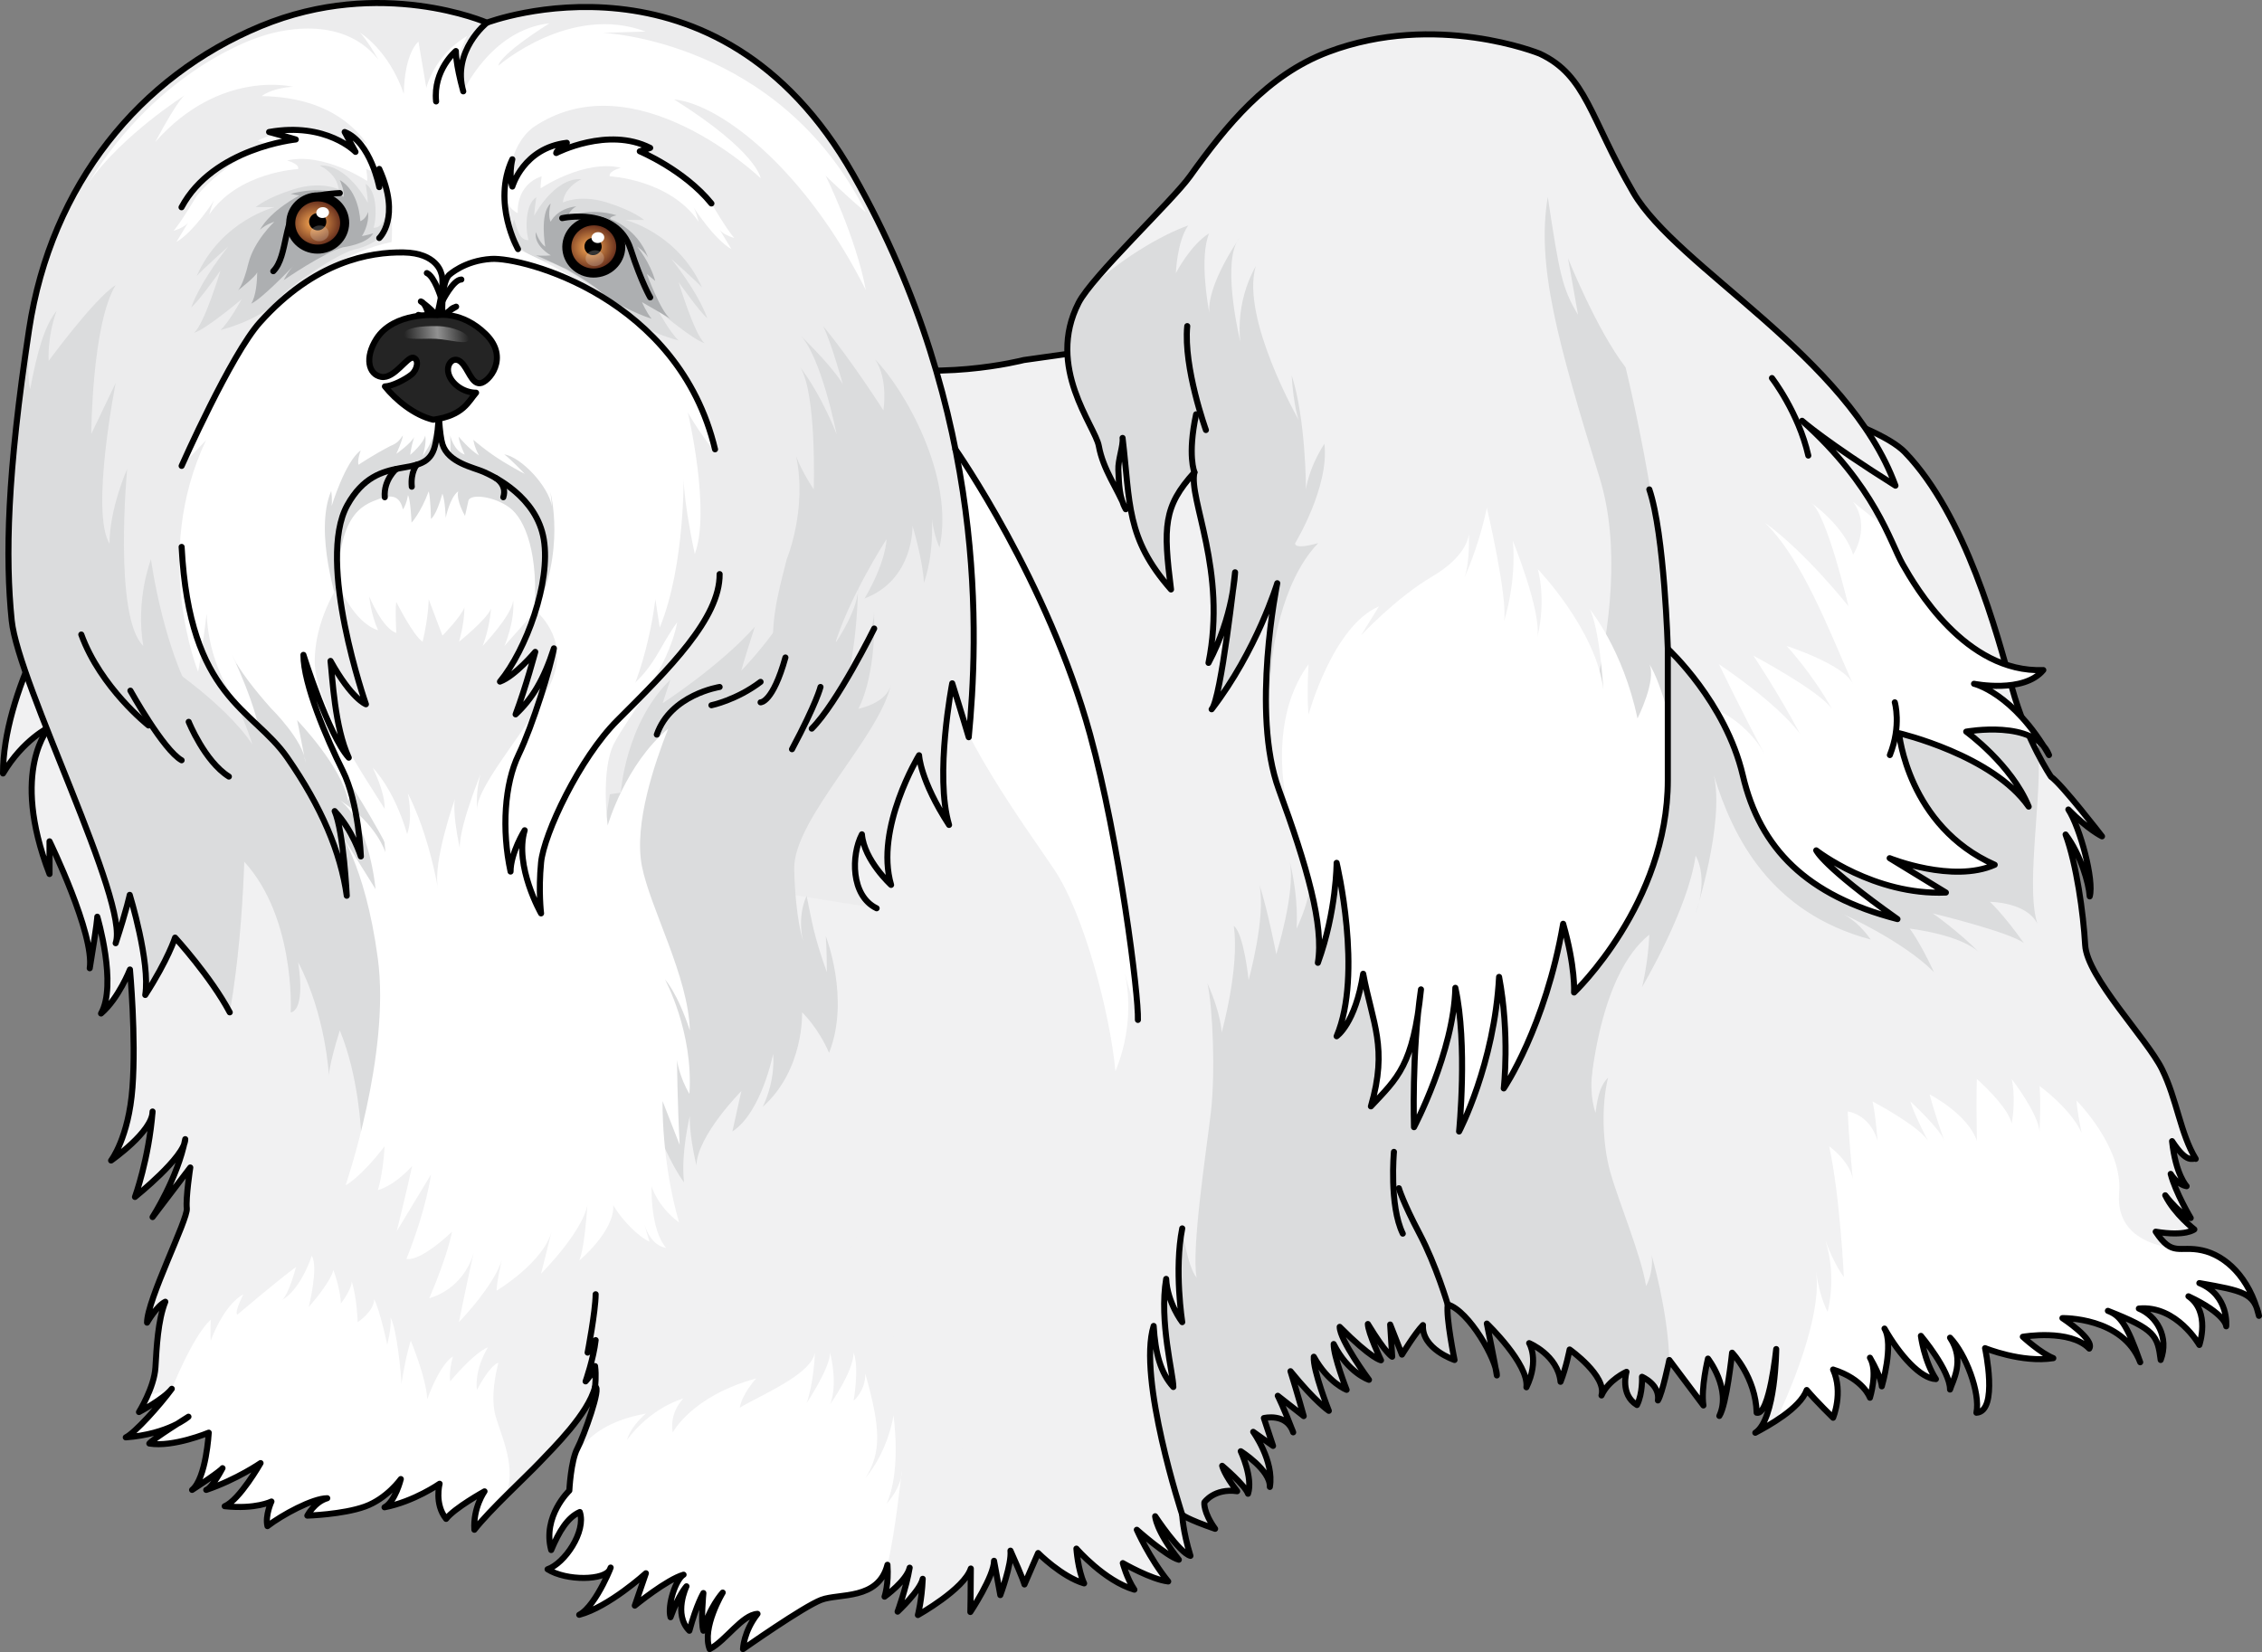 <?xml version="1.0" encoding="utf-8"?>
<!-- Generator: Adobe Illustrator 16.0.0, SVG Export Plug-In . SVG Version: 6.00 Build 0)  -->
<!DOCTYPE svg PUBLIC "-//W3C//DTD SVG 1.1//EN" "http://www.w3.org/Graphics/SVG/1.1/DTD/svg11.dtd">
<svg version="1.1" id="Layer_1" xmlns="http://www.w3.org/2000/svg" xmlns:xlink="http://www.w3.org/1999/xlink" x="0px" y="0px"
	 width="374.03px" height="273.213px" viewBox="0 0 374.03 273.213" enable-background="new 0 0 374.03 273.213"
	 xml:space="preserve">
<rect x="0" y="0" width="374.03" height="273.213" fill="#808080" stroke="none"/>
<g>
	<path fill="#F1F1F2" d="M169.28,59.541c0,0-15.207,3.949-28.506,0C127.474,55.592,24.813,76.996,17.333,87.594
		C9.851,98.191,0.499,114.818,0.499,127.91c3.326-5.611,7.689-7.689,7.689-7.689s-6.65,7.066,0,24.314c0-3.535,0-5.404,0-5.404
		s7.48,15.377,6.65,20.988c1.248-7.48,1.248-8.52,1.248-8.52s3.324,11.223,0.623,16.002c2.908-2.494,4.779-7.273,4.779-7.273
		s1.039,11.221,0.414,19.533c-0.623,8.313-3.531,12.053-3.531,12.053s6.857-4.777,6.857-8.104c-0.623,7.896-2.91,14.131-2.91,14.131
		s8.313-6.648,8.313-9.559c-1.246,6.441-5.402,12.885-5.402,12.885l6.234-8.199c0,0-0.77,4.998-0.572,6.777
		c0.197,1.781-6.574,15.127-6.574,18.883c0,0,1.531-2.717,3.016-3.459c-1.236,3.115-1.436,7.564-1.633,10.877
		s-2.719,7.365-2.719,7.365s4.047-2.105,5.426-3.844c-1.979,2.697-6.111,7.313-7.609,8.031c7.129-0.539,10.365-3.416,10.365-3.416
		s-5.932,3.715-6.471,4.434c3.953,0.66,9.826-1.797,9.826-1.797s-0.418,7.549-2.756,9.467c4.793-3.115,5.033-3.594,5.033-3.594
		s-1.678,3.234-2.695,3.594c5.092-1.736,8.986-4.434,8.986-4.434s-3.475,6.111-5.932,7.129c5.152,0.541,7.73-0.777,7.73-0.777
		s-1.078,2.336-0.66,4.074c2.396-1.857,7.49-4.615,9.889-4.615c-2.098,0.602-3.297,2.877-3.297,2.877s5.873-0.18,9.527-1.498
		s5.934-4.553,5.934-4.553s-0.9,3.715-2.697,4.672c4.914-0.957,9.109-3.893,9.109-3.893s-0.9,3.354,1.076,5.811
		c1.379-1.797,6.354-4.553,6.354-4.553s-1.918,2.695-1.678,6.352c2.516-3.236,8.449-8.688,10.785-11.145s8.029-8.029,9.168-12.465
		c1.139-0.18-1.859,8.15-2.936,10.188c-1.08,2.037-1.318,6.949-1.318,6.949s-4.496,4.254-2.998,9.828
		c1.318-3.115,2.697-5.395,4.734-6.291c1.078,3.234-2.518,8.508-5.332,9.467c3.115,1.977,9.527,1.857,10.307,0
		c0.777-1.857-2.117,6.012-5.074,7.529c4.873-1.277,11.025-6.869,11.025-6.869l-1.836,5.354c0,0,5.271-4.314,8.068-5.115
		c-1.279,0.721-2.717,5.033-2.158,7.031c1.357-3.756,2.637-5.113,2.637-5.113s-2.236,4.633,0.48,7.352
		c1.197-4.395,2.316-6.234,2.316-6.234s-0.479,4.875,0,6.234c0.879-3.756,3.195-6.313,3.195-6.313s-3.516,5.832-2.156,9.348
		c2.717-1.439,5.354-5.672,7.91-5.832c-2.318,2.955-2.398,5.832-2.398,5.832s9.986-7.031,12.943-8.15
		c2.955-1.119,9.424,0.117,10.941-5.795c0.238,3.197-0.48,5.273-0.48,5.273s3.676-2.637,4.154-4.793
		c-0.559,3.355-1.996,7.27-1.996,7.27s3.756-3.514,4.154-5.432c-0.16,3.596-0.799,5.992-0.799,5.992s7.633-4.258,8.752-7.691
		c0,3.596-0.078,7.189-0.078,7.189s3.916-5.912,3.916-8.469c0.158,0.879,1.037,5.674,1.037,5.674s1.918-5.115,1.678-7.35
		c2.156,4.793,2.316,5.59,2.316,5.59l2.258-5.197c0,0,3.854,3.904,7.609,5.023c-1.039-2.238-1.279-5.752-1.279-5.752
		s4.637,5.352,9.588,6.789c-1.277-1.916-1.916-4.393-1.916-4.393s4.713,2.717,7.51,3.035c-3.117-3.834-5.193-8.549-5.193-8.549
		s5.033,4.475,6.949,4.953c-3.834-4.873-3.914-7.189-3.914-7.189s3.994,6.07,5.834,6.551c-1.279-4.152-1.359-6.791-1.359-6.791
		s0.736,0.697,5.438,2.319c-2.014-2.813-1.777-4.376-1.777-4.376s1.604-2.364,5.424-1.843c-2.16-2.752-2.482-4.201-2.482-4.201
		s3.789,3.199,4.277,4.623c0.857-2.652-1.205-7.031-1.205-7.031s4.928,3.094,4.813,5.903c0.744-4.267-2.75-9.112-2.75-9.112
		l3.281,2.328l-1.52-4.604c0,0,3.775-0.916,4.85,2.357c-1.533-4.054-2.551-6.044-2.551-6.044l4.291,3.362
		c0,0-1.131-4.081-2.188-7.426c4.188,5.147,6.342,6.555,6.342,6.555s-2.658-6.707-2.486-8.946c2.396,4.331,5.426,5.47,5.426,5.47
		s-2.168-5.523-2.139-7.571c2.4,4.808,5.838,5.918,5.838,5.918s-4.846-6.544-4.842-8.76c5.307,5.353,6.832,5.528,6.832,5.528
		s-2.16-4.571-2.174-5.999c3.047,5.016,4.021,5.409,4.021,5.409l-0.334-5.323l1.951,4.976c0,0,2.18-3.563,3.475-4.885
		c-0.248,3.952,5.217,5.774,5.217,5.774s-1.43-7-1.127-9.18c3.535,1.053,8.125,9.18,8.125,11.736
		c-0.227-1.58-1.656-8.578-1.656-8.578s6.998,6.697,6.545,10.535c2.184-4.514,0.453-7.299,0.453-7.299s4.738,1.957,5.191,6.395
		c0.902-2.256,1.504-5.342,1.504-5.342s6.172,4.365,5.268,7.6c1.127-2.559,4.135-3.912,4.135-3.912s-1.127,3.76,1.732,5.492
		c0.979-1.957,0.828-4.666,0.828-4.666s3.008,1.279,2.633,3.912c0.752-1.203,1.881-6.693,1.881-6.693s4.061,5.414,5.643,7.521
		c-0.451-2.857,0.752-7.75,0.752-7.75s3.912,5.043,1.881,9.482c1.203-1.807,2.107-10.459,2.107-10.459s3.912,4.063,4.063,9.932
		c2.105,0.527,3.234-10.533,3.234-10.533s-0.074,11.66-3.459,13.842c2.105-1.127,7.373-3.984,8.502-7.07
		c1.504,1.803,4.361,4.588,4.361,4.588s1.73-4.139,0-7.975c5.041,1.58,6.096,4.666,6.096,4.666s1.354-4.365,0-6.621
		c1.957,3.385,1.957,4.738,1.957,4.738s2.029-6.922,0.449-9.555c2.561,4.516,6.018,8.275,8.502,8.352
		c-1.957-3.008-2.484-7.148-2.484-7.148s4.818,5.719,4.818,8.879c0.377-1.354,2.557-4.738,0-8.578
		c2.557,2.635,5.039,9.105,4.363,12.416c3.686-0.227,1.428-10.684,1.428-10.684s6.096,2.482,11.287,1.654
		c-2.107-0.828-5.041-3.537-5.041-3.537s7.824-1.352,10.984,1.959c0.979-1.506-4.439-5.043-4.439-5.043s10.008-0.227,12.865,7.299
		c-2.256-6.469-3.387-7.75-5.344-8.502c7.826,3.084,8.205,4.063,8.729,8.127c1.43-3.764-0.676-7.301-3.611-8.504
		c6.246-0.6,10.006,6.02,10.006,6.02s1.881-5.49-1.805-8.049c6.244,2.934,6.244,4.965,6.244,4.965s0.529-5.117-4.439-7.148
		c7.299,1.281,9.104,1.656,9.855,5.418c-1.58-6.395-5.566-10.006-9.402-10.834c-3.838-0.828-4.891,1.129-7.674-3.086
		c4.967,0.828,6.395-0.375,6.395-0.375s-3.311-2.557-4.814-5.643c2.633,3.385,4.211,3.762,4.211,3.762s-2.48-4.139-3.311-7.299
		c1.203,1.881,2.637,2.033,2.637,2.033s-1.807-1.881-2.408-7.449c2.559,3.912,3.385,2.705,3.912,2.934
		c-2.559-4.213-3.088-9.781-5.568-14.82c-2.482-5.041-12.412-15.197-12.715-20.541c-0.301-5.342-1.43-13.316-3.236-18.281
		c2.484,3.311,3.838,7.975,3.988,10.232c0.754-2.633-1.578-11.359-3.533-14.369c3.23,3.309,5.566,4.438,5.566,4.438
		s-6.607-8.582-8.428-9.855c0,0-4.027-5.891-6.455-14.705c-2.426-8.813-7.619-28.467-17.686-38.934
		c-10.066-10.465-88.203-23.408-88.203-23.408L169.28,59.541z"/>
	<path fill="#DBDCDD" d="M262.479,187.114c0,0,0.174-24.499,10.242-32.543c-0.188,4.625-1.193,8.646-1.193,8.646
		s7.641-12.869,8.848-21.718c2.213,4.021,0,9.548,0,9.548s4.826-14.978,3.018-22.82c3.217,10.457,9.451,22.723,25.941,27.147
		c-2.414-3.418-4.826-4.327-4.826-4.327s10.055,4.45,15.283,9.718c-2.414-5.189-4.021-7.2-4.021-7.2s8.646,0.972,11.662,4.105
		c-3.619-3.703-7.842-6.623-7.842-6.623s12.871,3.121,15.082,4.931c-3.418-4.826-5.631-6.837-5.631-6.837s6.033-0.001,7.844,3.619
		c-2.213-6.837,1.523-24.751-0.244-31.278s-20.67-15.375-23.285-17.387c-2.613-2.012-24.131-25.079-24.131-25.079l-57.918-4.714"/>
	<path fill="#FFFFFF" d="M157.983,74.303c0,0,15.344,21.905,22.27,47.18c4.84,17.66,8.064,43.27,7.904,47.18l-2.221-7.896
		c0,0,2.166,7.548-1.5,16.382c-0.834-9.333-5.168-26.036-10.168-33.435s-16.723-23.355-18.443-33.877
		c-1.723-10.521-3.389-23.402-3.389-23.402"/>
	<g>
		<path fill="#FFFFFF" d="M301.849,205.168c-0.123-0.386-0.256-0.772-0.408-1.16C301.575,204.415,301.712,204.798,301.849,205.168z"
			/>
		<path fill="#FFFFFF" d="M363.675,222.42c0,0,1.881-5.49-1.805-8.049c6.244,2.934,6.244,4.965,6.244,4.965s0.529-5.117-4.439-7.148
			c6.219,1.092,8.445,1.533,9.434,3.964c-1.791-5.486-5.447-8.617-8.98-9.38c-0.9-0.194-1.645-0.233-2.297-0.237
			c-0.094,0-0.191,0.001-0.279,0c-0.818,0.007-1.492,0.043-2.145-0.138c-4.385-0.521-9.543-2.713-8.996-9.166
			c0.639-7.544-7.033-15.215-7.033-15.215s-0.088,0.846,0.828,5.341c-1.77-4.021-6.965-7.771-6.965-7.771s0.256,2.046,0,7.528
			c-0.256-3.084-4.604-8.68-4.604-8.68s0.768,2.941,0,7.416c-0.512-2.813-5.754-7.416-5.754-7.416s-0.127,2.046,0,10.229
			c-1.533-4.476-7.799-7.672-7.799-7.672s0.512,2.302,2.43,7.672c-0.639-1.918-5.627-6.521-5.627-6.521s0.48,1.9,2.904,6.482
			c-1.74-2.599-9.17-6.482-9.17-6.482s0.385,1.151,0.846,6.521c-1.33-4.476-4.938-4.858-4.938-4.858s0.123,3.725,0.826,11.151
			c-0.51-2.991-3.895-5.398-3.895-5.398c1.791,8.183,2.43,21.609,2.43,21.609s-1.51-1.84-3.043-6
			c1.939,6.099,0.357,11.754,0.357,11.754s-1.277-2.174-1.918-6.649c1.279,8.694-6.639,24.692-6.639,24.692l0,0
			c2.133-1.377,4.404-3.192,5.1-5.096c1.504,1.803,4.361,4.588,4.361,4.588s1.73-4.139,0-7.975c5.041,1.58,6.096,4.666,6.096,4.666
			s1.354-4.365,0-6.621c1.957,3.385,1.957,4.738,1.957,4.738s2.029-6.922,0.449-9.555c2.561,4.516,6.018,8.275,8.502,8.352
			c-1.957-3.008-2.484-7.148-2.484-7.148s4.818,5.719,4.818,8.879c0.377-1.354,2.557-4.738,0-8.578
			c2.557,2.635,5.039,9.105,4.363,12.416c3.686-0.227,1.428-10.684,1.428-10.684s6.096,2.482,11.287,1.654
			c-2.107-0.828-5.041-3.537-5.041-3.537s7.824-1.352,10.984,1.959c0.979-1.506-4.439-5.043-4.439-5.043s10.008-0.227,12.865,7.299
			c-2.256-6.469-3.387-7.75-5.344-8.502c7.826,3.084,8.205,4.063,8.729,8.127c1.43-3.764-0.676-7.301-3.611-8.504
			C359.915,215.801,363.675,222.42,363.675,222.42z"/>
		<path fill="#FFFFFF" d="M373.108,216.151c0.152,0.469,0.297,0.95,0.422,1.454C373.419,217.049,373.28,216.573,373.108,216.151z"/>
	</g>
	<g>
		<path fill="#FFFFFF" d="M82.401,225.347c-1.574,0.601-3.525,4.502-3.525,4.502s-0.602-2.927,1.801-7.053
			c-2.4,0.976-6.229,5.627-6.229,5.627s-0.299-1.426,0.451-4.127c-2.326,1.5-4.256,7.101-4.256,7.101
			c-0.125-3.461-2.721-9.696-2.721-9.696s-0.803,2.341-1.545,7.162c0-1.359-0.803-9.395-1.793-10.94
			c0.186,1.545-0.555,4.45-0.555,4.45s-1.176-5.624-2.164-7.54c0,2.04-2.719,3.812-2.719,3.812s-0.125-4.121-0.99-6.717
			c0,1.298-1.793,3.646-1.793,3.646s0-2.163-1.234-5.563c-0.557,2.226-4.08,6.119-4.08,6.119s1.668-6.613,0.494-8.468
			c-0.557,1.793-2.348,5.872-4.883,7.293c1.113-0.928,2.287-5.438,2.287-5.438c-3.275,2.411-9.643,7.85-9.643,7.85
			s-0.803,0.247,0.928-3.335c-3.4,1.919-5.377,7.669-5.377,7.669s-0.125-0.935,0-3.469c-2.967,2.658-6.449,11.437-6.449,11.437
			c-1.979,2.697-6.111,7.313-7.609,8.031c4.035-0.305,6.822-1.359,8.482-2.217c-1.789,1.152-4.25,2.783-4.588,3.234
			c3.953,0.66,9.826-1.797,9.826-1.797s-0.418,7.549-2.756,9.467c4.793-3.115,5.033-3.594,5.033-3.594s-1.678,3.234-2.695,3.594
			c5.092-1.736,8.986-4.434,8.986-4.434s-3.475,6.111-5.932,7.129c5.152,0.541,7.73-0.777,7.73-0.777s-1.078,2.336-0.66,4.074
			c2.396-1.857,7.49-4.615,9.889-4.615c-2.098,0.602-3.297,2.877-3.297,2.877s5.873-0.18,9.527-1.498s5.934-4.553,5.934-4.553
			s-0.9,3.715-2.697,4.672c4.914-0.957,9.109-3.893,9.109-3.893s-0.9,3.354,1.076,5.811c1.379-1.797,6.354-4.553,6.354-4.553
			s-1.496,2.107-1.678,5.121c0.986-0.614,1.848-1.176,2.553-1.673c0.787-0.831,1.641-1.697,2.502-2.556
			c2.131-4.58-0.688-10.247-1.545-13.319C81.052,230.975,82.026,226.922,82.401,225.347z"/>
		<path fill="#FFFFFF" d="M22.981,233.512c0,0,4.047-2.105,5.426-3.844l-4.016,1.12C23.694,232.36,22.981,233.512,22.981,233.512z"
			/>
	</g>
	<g>
		<g>
			<path fill="#DFB895" d="M247.31,226.271c0.094,0.506,0.166,0.927,0.203,1.189C247.513,227.143,247.442,226.738,247.31,226.271z"
				/>
			<path fill="#DBDCDD" d="M272.185,212.679c-0.75-4.916-4.582-14.084-5.916-18.834c-1.332-4.75-1.482-11.168-0.365-15.64
				c-1.037,1.038-1.676,2.476-2.076,5.829c-1.756-5.11,0.4-11.259,0.879-17.727s-2.477-20.841-4.393-24.435
				c1.039,2.315-1.037,7.666-1.037,7.666s-1.174-5.276-4.174-7.11c1,2.833-1.832,7.834-1.832,7.834s-2.168-5.167-4-7.667
				c1,2.667-1.334,9-1.334,9s-2.5-8-4.166-9.167c1,2.5-1.168,6.167-1.168,6.167s-2-5.167-3.5-7c0,3.167-2.5,6.833-2.5,6.833
				l-3.166-7.333c0,0,0.334,0.833-2.5,12.167c0-7.333-9.178-17.893-9.178-17.893l-2.904,9.385c0,0,0-2.239-2.121-3.691
				c1.117,5.693-2.344,12.505-2.344,12.505s0.445-4.689-1.117-11.053c1.006,4.913-2.232,15.295-2.232,15.295
				s-1.451-7.479-2.791-11.499c1.115,5.359-1.787,15.747-1.787,15.747s-0.781-7.709-2.455-8.937
				c1.004,6.923-2.01,17.641-2.01,17.641s0-2.903-2.346-8.15c0.895,4.02,1.34,14.849,0.559,21.437
				c-0.783,6.588-3.238,22.553-2.344,27.241c-1.563-1.898-2.379-8.148-2.379-8.148c-1.355,6.791,0,15.502,0,15.502
				s-2.463-3.193-2.656-7.154c-1.184,7.074,1.184,15.704,1.184,17.88c-2.123-2.352-2.971-5.571-3.254-10.099
				c-2.689,8.63,4.727,31.231,4.727,31.231s0.736,0.697,5.438,2.319c-2.014-2.813-1.777-4.376-1.777-4.376s1.604-2.364,5.424-1.843
				c-2.16-2.752-2.482-4.201-2.482-4.201s3.789,3.199,4.277,4.623c0.857-2.652-1.205-7.031-1.205-7.031s4.928,3.094,4.813,5.903
				c0.744-4.267-2.75-9.112-2.75-9.112l3.281,2.328l-1.52-4.604c0,0,3.775-0.916,4.85,2.357c-1.533-4.054-2.551-6.044-2.551-6.044
				l4.291,3.362c0,0-1.131-4.081-2.188-7.426c4.188,5.147,6.342,6.555,6.342,6.555s-2.658-6.707-2.486-8.946
				c2.396,4.331,5.426,5.47,5.426,5.47s-2.168-5.523-2.139-7.571c2.4,4.808,5.838,5.918,5.838,5.918s-4.846-6.544-4.842-8.76
				c5.307,5.353,6.832,5.528,6.832,5.528s-2.16-4.571-2.174-5.999c3.047,5.016,4.021,5.409,4.021,5.409l-0.334-5.323l1.951,4.976
				c0,0,2.18-3.563,3.475-4.885c-0.248,3.952,5.217,5.774,5.217,5.774s-1.43-7-1.127-9.18c3.096,0.922,7,7.267,7.922,10.547
				c-0.461-2.533-1.453-7.389-1.453-7.389s6.998,6.697,6.545,10.535c2.184-4.514,0.453-7.299,0.453-7.299s4.738,1.957,5.191,6.395
				c0.902-2.256,1.504-5.342,1.504-5.342s6.172,4.365,5.268,7.6c1.127-2.559,4.135-3.912,4.135-3.912s-1.127,3.76,1.732,5.492
				c0.979-1.957,0.828-4.666,0.828-4.666s1.574,0.675,2.301,2.046c0.912-1.369,1.568-2.541,1.918-3.471
				c0.18-0.798,0.295-1.356,0.295-1.356c-0.242-8.274-2.924-17.31-2.924-17.31S273.519,210.179,272.185,212.679z"/>
		</g>
	</g>
	<g>
		<g>
			<path fill="#F2E8D6" d="M141.89,193.5c0.02-0.265,0.033-0.524,0.033-0.774C141.915,192.986,141.901,193.242,141.89,193.5z"/>
			<path fill="#F1F1F2" d="M157.983,241.244c1.721-9.8-1.959-17.563-1.959-17.563s0,2.745-1.436,11.828
				c0-2.867-0.477-16.015-2.867-23.655c0,4.787-4.541,9.847-4.541,9.847s1.912-10.332,0-17.502c0,5.259-4.012,7.655-4.012,7.655
				s0.666-5.505,0-11.479c-1.623,5.498-2.92,6.453-2.92,6.453s1.334-6.024,1.641-13.327c-0.512,7.073-7.615,19.063-7.615,19.063
				s0.477-2.151,1.195-11.233c-1.434,7.888-10.039,16.014-10.039,16.014s0.717-2.868,2.867-7.648
				c-3.584,5.497-15.297,8.948-15.297,8.948s0.24-3.451,5.736-6.08c-14.58,2.391-20.244,18.419-20.244,18.419l-0.01,0.024
				c-0.506,2.368-2.084,6.629-2.896,8.293l-0.818,2.34c-0.496,2.215-0.627,4.866-0.627,4.866s-1.123,1.063-2.061,2.821l-1.107,3.172
				c-0.201,1.169-0.199,2.462,0.17,3.835c1.318-3.115,2.697-5.395,4.734-6.291c1.078,3.234-2.518,8.508-5.332,9.467
				c3.115,1.977,9.527,1.857,10.307,0c0.777-1.857-2.117,6.012-5.074,7.529c4.873-1.277,11.025-6.869,11.025-6.869l-1.836,5.354
				c0,0,5.271-4.314,8.068-5.115c-1.279,0.721-2.717,5.033-2.158,7.031c1.357-3.756,2.637-5.113,2.637-5.113
				s-2.236,4.633,0.48,7.352c1.197-4.395,2.316-6.234,2.316-6.234s-0.479,4.875,0,6.234c0.879-3.756,3.195-6.313,3.195-6.313
				s-3.516,5.832-2.156,9.348c2.717-1.439,5.354-5.672,7.91-5.832c-2.318,2.955-2.398,5.832-2.398,5.832s9.986-7.031,12.943-8.15
				c2.955-1.119,9.424,0.117,10.941-5.795c0.238,3.197-0.48,5.273-0.48,5.273s3.676-2.637,4.154-4.793
				c-0.559,3.355-1.996,7.27-1.996,7.27s3.756-3.514,4.154-5.432c-0.16,3.596-0.799,5.992-0.799,5.992s7.633-4.258,8.752-7.691
				c0,3.596-0.078,7.189-0.078,7.189s3.916-5.912,3.916-8.469c0.053,0.298,0.189,1.05,0.348,1.91
				c1.674-12.505-2.418-25.507-3.711-27.855C160.97,237.898,157.983,241.244,157.983,241.244z"/>
		</g>
	</g>
	<path fill="#FFFFFF" d="M149.101,243.28c0,0,0.193,2.329-2.523,5.434c2.523-5.434,1.164-14.651,1.164-14.651
		s-0.777,5.725-4.658,10.383c2.717-4.269,2.523-8.345,0-17.271c0,2.911-1.939,4.463-1.939,4.463s0.969-5.434,0-7.956
		c0,3.104-3.883,8.539-3.883,8.539s1.359-2.717,0-8.539c0,2.522-3.881,8.345-3.881,8.345s1.164-3.105,1.359-8.345
		c-0.582,3.687-9.314,7.181-12.42,9.121c0.387-2.328,2.717-4.852,2.717-4.852c-10.674,2.911-13.779,8.911-13.779,8.911
		s-0.775-2.896,1.748-5.612c-6.016,1.94-9.316,6.874-9.316,6.874s0.389-2.022,3.105-4.352c-11.061,1.94-12.193,8.703-12.193,8.703
		l0,0c-0.359,1.995-0.459,4.031-0.459,4.031s-4.496,4.254-2.998,9.828c1.318-3.115,2.697-5.395,4.734-6.291
		c1.078,3.234-2.518,8.508-5.332,9.467c3.115,1.977,9.527,1.857,10.307,0c0.777-1.857-2.117,6.012-5.074,7.529
		c4.873-1.277,11.025-6.869,11.025-6.869l-1.836,5.354c0,0,5.271-4.314,8.068-5.115c-1.279,0.721-2.717,5.033-2.158,7.031
		c1.357-3.756,2.637-5.113,2.637-5.113s-2.236,4.633,0.48,7.352c1.197-4.395,2.316-6.234,2.316-6.234s-0.479,4.875,0,6.234
		c0.879-3.756,3.195-6.313,3.195-6.313s-3.516,5.832-2.156,9.348c2.717-1.439,5.354-5.672,7.91-5.832
		c-2.318,2.955-2.398,5.832-2.398,5.832s9.986-7.031,12.943-8.15c2.57-0.974,6.998,0.911,9.961-3.628
		c0.301-0.522,0.543-0.996,0.717-1.415c0.098-0.248,0.197-0.494,0.264-0.752C148.065,253.328,149.101,243.28,149.101,243.28z"/>
	<path fill="none" stroke="#000000" stroke-linecap="round" stroke-linejoin="round" stroke-miterlimit="10" d="M169.28,59.541
		c0,0-15.207,3.949-28.506,0C127.474,55.592,24.813,76.996,17.333,87.594C9.851,98.191,0.499,114.818,0.499,127.91
		c3.326-5.611,7.689-7.689,7.689-7.689s-6.65,7.066,0,24.314c0-3.535,0-5.404,0-5.404s7.48,15.377,6.65,20.988
		c1.248-7.48,1.248-8.52,1.248-8.52s3.324,11.223,0.623,16.002c2.908-2.494,4.779-7.273,4.779-7.273s1.039,11.221,0.414,19.533
		c-0.623,8.313-3.531,12.053-3.531,12.053s6.857-4.777,6.857-8.104c-0.623,7.896-2.91,14.131-2.91,14.131s8.313-6.648,8.313-9.559
		c-1.246,6.441-5.402,12.885-5.402,12.885l6.234-8.199c0,0-0.77,4.998-0.572,6.777c0.197,1.781-6.574,15.127-6.574,18.883
		c0,0,1.531-2.717,3.016-3.459c-1.236,3.115-1.436,7.564-1.633,10.877s-2.719,7.365-2.719,7.365s4.047-2.105,5.426-3.844
		c-1.979,2.697-6.111,7.313-7.609,8.031c7.129-0.539,10.365-3.416,10.365-3.416s-5.932,3.715-6.471,4.434
		c3.953,0.66,9.826-1.797,9.826-1.797s-0.418,7.549-2.756,9.467c4.793-3.115,5.033-3.594,5.033-3.594s-1.678,3.234-2.695,3.594
		c5.092-1.736,8.986-4.434,8.986-4.434s-3.475,6.111-5.932,7.129c5.152,0.541,7.73-0.777,7.73-0.777s-1.078,2.336-0.66,4.074
		c2.396-1.857,7.49-4.615,9.889-4.615c-2.098,0.602-3.297,2.877-3.297,2.877s5.873-0.18,9.527-1.498s5.934-4.553,5.934-4.553
		s-0.9,3.715-2.697,4.672c4.914-0.957,9.109-3.893,9.109-3.893s-0.9,3.354,1.076,5.811c1.379-1.797,6.354-4.553,6.354-4.553
		s-1.918,2.695-1.678,6.352c2.516-3.236,8.449-8.688,10.785-11.145s8.029-8.029,9.168-12.465c1.139-0.18-1.859,8.15-2.936,10.188
		c-1.08,2.037-1.318,6.949-1.318,6.949s-4.496,4.254-2.998,9.828c1.318-3.115,2.697-5.395,4.734-6.291
		c1.078,3.234-2.518,8.508-5.332,9.467c3.115,1.977,9.527,1.857,10.307,0c0.777-1.857-2.117,6.012-5.074,7.529
		c4.873-1.277,11.025-6.869,11.025-6.869l-1.836,5.354c0,0,5.271-4.314,8.068-5.115c-1.279,0.721-2.717,5.033-2.158,7.031
		c1.357-3.756,2.637-5.113,2.637-5.113s-2.236,4.633,0.48,7.352c1.197-4.395,2.316-6.234,2.316-6.234s-0.479,4.875,0,6.234
		c0.879-3.756,3.195-6.313,3.195-6.313s-3.516,5.832-2.156,9.348c2.717-1.439,5.354-5.672,7.91-5.832
		c-2.318,2.955-2.398,5.832-2.398,5.832s9.986-7.031,12.943-8.15c2.955-1.119,9.424,0.117,10.941-5.795
		c0.238,3.197-0.48,5.273-0.48,5.273s3.676-2.637,4.154-4.793c-0.559,3.355-1.996,7.27-1.996,7.27s3.756-3.514,4.154-5.432
		c-0.16,3.596-0.799,5.992-0.799,5.992s7.633-4.258,8.752-7.691c0,3.596-0.078,7.189-0.078,7.189s3.916-5.912,3.916-8.469
		c0.158,0.879,1.037,5.674,1.037,5.674s1.918-5.115,1.678-7.35c2.156,4.793,2.316,5.59,2.316,5.59l2.258-5.197
		c0,0,3.854,3.904,7.609,5.023c-1.039-2.238-1.279-5.752-1.279-5.752s4.637,5.352,9.588,6.789c-1.277-1.916-1.916-4.393-1.916-4.393
		s4.713,2.717,7.51,3.035c-3.117-3.834-5.193-8.549-5.193-8.549s5.033,4.475,6.949,4.953c-3.834-4.873-3.914-7.189-3.914-7.189
		s3.994,6.07,5.834,6.551c-1.279-4.152-1.359-6.791-1.359-6.791s0.736,0.697,5.438,2.319c-2.014-2.813-1.777-4.376-1.777-4.376
		s1.604-2.364,5.424-1.843c-2.16-2.752-2.482-4.201-2.482-4.201s3.789,3.199,4.277,4.623c0.857-2.652-1.205-7.031-1.205-7.031
		s4.928,3.094,4.813,5.903c0.744-4.267-2.75-9.112-2.75-9.112l3.281,2.328l-1.52-4.604c0,0,3.775-0.916,4.85,2.357
		c-1.533-4.054-2.551-6.044-2.551-6.044l4.291,3.362c0,0-1.131-4.081-2.188-7.426c4.188,5.147,6.342,6.555,6.342,6.555
		s-2.658-6.707-2.486-8.946c2.396,4.331,5.426,5.47,5.426,5.47s-2.168-5.523-2.139-7.571c2.4,4.808,5.838,5.918,5.838,5.918
		s-4.846-6.544-4.842-8.76c5.307,5.353,6.832,5.528,6.832,5.528s-2.16-4.571-2.174-5.999c3.047,5.016,4.021,5.409,4.021,5.409
		l-0.334-5.323l1.951,4.976c0,0,2.18-3.563,3.475-4.885c-0.248,3.952,5.217,5.774,5.217,5.774s-1.43-7-1.127-9.18
		c3.535,1.053,8.125,9.18,8.125,11.736c-0.227-1.58-1.656-8.578-1.656-8.578s6.998,6.697,6.545,10.535
		c2.184-4.514,0.453-7.299,0.453-7.299s4.738,1.957,5.191,6.395c0.902-2.256,1.504-5.342,1.504-5.342s6.172,4.365,5.268,7.6
		c1.127-2.559,4.135-3.912,4.135-3.912s-1.127,3.76,1.732,5.492c0.979-1.957,0.828-4.666,0.828-4.666s3.008,1.279,2.633,3.912
		c0.752-1.203,1.881-6.693,1.881-6.693s4.061,5.414,5.643,7.521c-0.451-2.857,0.752-7.75,0.752-7.75s3.912,5.043,1.881,9.482
		c1.203-1.807,2.107-10.459,2.107-10.459s3.912,4.063,4.063,9.932c2.105,0.527,3.234-10.533,3.234-10.533s-0.074,11.66-3.459,13.842
		c2.105-1.127,7.373-3.984,8.502-7.07c1.504,1.803,4.361,4.588,4.361,4.588s1.73-4.139,0-7.975c5.041,1.58,6.096,4.666,6.096,4.666
		s1.354-4.365,0-6.621c1.957,3.385,1.957,4.738,1.957,4.738s2.029-6.922,0.449-9.555c2.561,4.516,6.018,8.275,8.502,8.352
		c-1.957-3.008-2.484-7.148-2.484-7.148s4.818,5.719,4.818,8.879c0.377-1.354,2.557-4.738,0-8.578
		c2.557,2.635,5.039,9.105,4.363,12.416c3.686-0.227,1.428-10.684,1.428-10.684s6.096,2.482,11.287,1.654
		c-2.107-0.828-5.041-3.537-5.041-3.537s7.824-1.352,10.984,1.959c0.979-1.506-4.439-5.043-4.439-5.043s10.008-0.227,12.865,7.299
		c-2.256-6.469-3.387-7.75-5.344-8.502c7.826,3.084,8.205,4.063,8.729,8.127c1.43-3.764-0.676-7.301-3.611-8.504
		c6.246-0.6,10.006,6.02,10.006,6.02s1.881-5.49-1.805-8.049c6.244,2.934,6.244,4.965,6.244,4.965s0.529-5.117-4.439-7.148
		c7.299,1.281,9.104,1.656,9.855,5.418c-1.58-6.395-5.566-10.006-9.402-10.834c-3.838-0.828-4.891,1.129-7.674-3.086
		c4.967,0.828,6.395-0.375,6.395-0.375s-3.311-2.557-4.814-5.643c2.633,3.385,4.211,3.762,4.211,3.762s-2.48-4.139-3.311-7.299
		c1.203,1.881,2.637,2.033,2.637,2.033s-1.807-1.881-2.408-7.449c2.559,3.912,3.385,2.705,3.912,2.934
		c-2.559-4.213-3.088-9.781-5.568-14.82c-2.482-5.041-12.412-15.197-12.715-20.541c-0.301-5.342-1.43-13.316-3.236-18.281
		c2.484,3.311,3.838,7.975,3.988,10.232c0.754-2.633-1.578-11.359-3.533-14.369c3.23,3.309,5.566,4.438,5.566,4.438
		s-6.607-8.582-8.428-9.855c0,0-4.027-5.891-6.455-14.705c-2.426-8.813-7.619-28.467-17.686-38.934
		c-10.066-10.465-88.203-23.408-88.203-23.408L169.28,59.541z"/>
	<path fill="#F1F1F2" d="M254.599,8.874c0,0-17.145-6.997-34.969-0.281c-10.076,3.797-16.838,12.134-22.877,20.572
		c-2.893,4.039-16.135,16.495-18.395,20.902c-5.471,10.669,2.725,20.364,3.336,23.689c0.732,3.986,3.051,6.93,4.453,10.454
		c-1.117-1.999-1.107-4.282-1.223-6.498c-0.084-1.62,0.852-4.02,0.699-5.291c1.293,10.851,0.518,16.533,8.01,25.059
		c-1.293-10.333-1.291-13.691,3.875-19.375c-1.033,4.392,5.426,16.275,2.324,31.517c4.133-7.75,4.393-14.983,4.393-14.983
		s-2.324,21.021-3.875,22.652c7.49-9.736,10.85-20.844,10.85-20.844s-4.393,21.441,0.258,34.1s7.492,22.474,6.459,28.674
		c3.1-8.524,3.1-16.533,3.1-16.533s4.391,18.341,0,28.675c0,0,3.1-2.068,4.391-10.334c1.551,8.268,4.121,12.177,1.279,21.93
		c4.391-4.714,6.988-6.688,8.279-19.346c-1.551,10.592-1.154,22.789-1.154,22.789s6.578-12.455,6.838-23.047
		c2.068,9.272,0.619,23.76,0.619,23.76s5.838-11.103,6.613-25.568c1.809,9.559,0.773,18.443,0.773,18.443s6.889-10.144,9.818-27.227
		c2.066,7.233,1.809,11.367,1.809,11.367s15.5-14.726,15.5-35.134s0-21.699,0-21.699s9.559,8.783,12.4,20.925
		s10.59,19.892,25.574,23.767c-12.4-8.783-13.434-11.366-13.434-11.366s9.559,7.491,21.441,6.975
		c-9.299-5.684-9.299-5.684-9.299-5.684s10.406,4.195,17.373,1.093c-14.369-6.368-15.824-21.759-15.824-21.759
		s15.5,3.617,21.441,12.142c-2.842-6.976-10.332-12.4-10.332-12.4s11.365-2.066,13.691,3.875c-5.941-10.333-12.4-11.789-12.4-11.789
		s8.213,1.657,11.459-2.268c-12.916,0.518-21.174-13.846-23.24-17.462s-4.508-12.911-16.65-23.761c0,0,3.887,3.471,15.441,10.727
		c-7.799-21.365-36.092-36.047-43.326-48.446C262.866,19.465,262.349,12.492,254.599,8.874z"/>
	<g>
		<path fill="#FFFFFF" d="M326.415,113.074c0,0,8.213,1.657,11.459-2.268c-12.916,0.518-21.174-13.846-23.24-17.462
			c-0.766-1.341-1.586-3.465-2.93-6.157c-1.533-1.18-3.348-2.606-5.291-4.2c3.033,4.141,0,8.751,0,8.751s-0.947-4.171-7.014-8.671
			c2.654,1.757,6.256,17.202,6.256,17.202s-7.016-8.91-13.84-13.84c6.258,6.066,10.617,17.821,14.598,26.731
			c-1.326-3.223-10.996-6.343-10.996-6.343s4.15,4.42,7.523,10.447c-2.055-3.018-13.021-8.844-13.021-8.844
			s3.852,5.706,7.717,12.918c-4.053-5.348-13.414-11.504-13.414-11.504s4.939,10.15,7.594,14.903
			c-2.844-5.105-7.594-7.218-7.594-7.218l0.043,0.868c1.615,2.884,3.068,6.203,3.918,9.832c2.842,12.142,10.59,19.892,25.574,23.767
			c-12.4-8.783-13.434-11.366-13.434-11.366s9.559,7.491,21.441,6.975c-9.299-5.684-9.299-5.684-9.299-5.684
			s10.406,4.195,17.373,1.093c-14.369-6.368-15.824-21.759-15.824-21.759s15.5,3.617,21.441,12.142
			c-2.842-6.976-10.332-12.4-10.332-12.4s9.242-1.678,12.762,2.35C332.22,114.397,326.415,113.074,326.415,113.074z"/>
		<path fill="#FFFFFF" d="M337.886,123.338c0.311,0.49,0.621,0.988,0.93,1.525C338.587,124.28,338.271,123.776,337.886,123.338z"/>
	</g>
	<g>
		<path fill="#DBDCDD" d="M185.616,82.987c0.143,0.417,0.311,0.827,0.531,1.224C185.983,83.796,185.804,83.39,185.616,82.987z"/>
		<path fill="#DBDCDD" d="M204.499,40.026c0.158-0.246,0.303-0.481,0.473-0.736C204.794,39.506,204.638,39.755,204.499,40.026z"/>
		<path fill="#DBDCDD" d="M214.167,89.81c0,0,5.674-9.313,4.826-16.426c-2.709,4.233-3.047,7.551-3.047,7.551s0-11.616-2.371-18.897
			c0.338,5.25,1.143,7.373,1.143,7.373s-9.611-16.854-7.07-25.407c-3.557,6.35-2.541,12.573-2.541,12.573s-2.953-11.977-0.607-16.55
			c-4.686,7.266-4.658,10.814-4.525,11.759c-0.285-1.505-1.648-9.304-0.039-13.199c-3.125,1.944-5.496,6.571-5.496,6.571
			s0.168-5.19,2.031-7.872c-4.355,1.531-11.572,5.703-17,11.068c-0.48,0.651-0.863,1.232-1.111,1.714
			c-5.471,10.669,2.725,20.364,3.336,23.689c0.646,3.517,2.525,6.223,3.922,9.23c-0.576-1.682-0.598-3.498-0.691-5.274
			c-0.084-1.62,0.852-4.02,0.699-5.291c1.293,10.851,0.518,16.533,8.01,25.059c-1.293-10.333-1.291-13.691,3.875-19.375
			c-1.033,4.392,5.426,16.275,2.324,31.517c2.504-4.695,3.582-9.189,4.047-12.013c-0.705,5.854-2.344,18.435-3.529,19.682
			c7.49-9.736,10.85-20.844,10.85-20.844s-2.391,11.687-1.771,22.898l0.928-10.399c0,0,1.188-12.532,7.621-19.137
			C213.743,90.995,214.167,89.81,214.167,89.81z"/>
	</g>
	<g>
		<path fill="#F2E8D6" d="M250.134,126.465c-0.006-0.626-0.053-1.208-0.156-1.726C250.028,125.35,250.081,125.918,250.134,126.465z"
			/>
		<path fill="#F2E8D6" d="M236.882,142.359c-0.047,0.997-0.035,1.893,0.01,2.708C236.948,144.07,236.954,143.152,236.882,142.359z"
			/>
		<path fill="#DBDCDD" d="M275.782,128.996c0,20.408-15.5,35.134-15.5,35.134s0.258-4.134-1.809-11.367
			c-2.93,17.083-9.818,27.227-9.818,27.227s1.035-8.885-0.773-18.443c-0.775,14.466-6.613,25.568-6.613,25.568
			s1.449-14.487-0.619-23.76c-0.26,10.592-6.838,23.047-6.838,23.047s-0.309-9.542,0.693-19.075
			c-1.408,9.393-3.898,11.424-7.818,15.632c0,0,9.516-25.722,10.205-37.891c0.23,4.143,1.418,5.98,1.418,5.98
			s5.953-10.594,4.049-18.213c3.809,8.096,2.963,11.92,2.963,11.92s4.871-11.72,4.813-18.29c0.658,6.923,1.271,8.905,1.271,8.905
			s2.619-7.62,1.191-13.888c0.477,2.78,5.055,12.066,5.055,12.066s13.756-32.145,6.85-54.526
			c-6.904-22.382-10.477-35.072-8.572-46.466c1.906,12.655,2.383,15.164,5.002,19.505c-1.191-6.85-1.668-9.36-1.668-9.36
			s4.764,11.893,9.525,18.035C268.788,60.736,278.978,101.406,275.782,128.996"/>
		<path fill="#FFFFFF" d="M275.782,117.734c-0.98-3.364-2.051-6.385-3.061-7.898c1.246,2.63-1.957,8.977-1.957,8.977
			c-2.406-11.466-7.926-18.118-7.926-18.118s1.525,2.167,2.287,13.354c-1.186-9.895-10.85-19.933-10.85-19.933
			s1.484,4.881-0.072,11.25c0.709-4.247-4.07-15.994-4.07-15.994s0.814,5.803-1.449,13.446c0.707-3.822-2.832-18.861-2.832-18.861
			s-1.027,5.537-3.684,11.513c0.932-2.657,0.713-7.23,0.713-7.23s0,3.539-6.029,7.077s-11.807,9.768-11.807,9.768s0,0,2.973-4.813
			c-7.645,3.255-11.645,17.896-11.645,17.896s-0.324-2.594,0-8.33c-7.842,10.763-2.854,26.466-2.518,27.486
			c3.176,9.415,4.902,16.854,4.061,21.898c3.1-8.524,3.1-16.533,3.1-16.533s4.391,18.341,0,28.675c0,0,3.1-2.068,4.391-10.334
			c1.551,8.268,4.121,12.177,1.279,21.93c3.92-4.208,6.41-6.239,7.818-15.632c-1.002,9.533-0.693,19.075-0.693,19.075
			s6.578-12.455,6.838-23.047c2.068,9.272,0.619,23.76,0.619,23.76s5.838-11.103,6.613-25.568
			c1.809,9.559,0.773,18.443,0.773,18.443s6.889-10.144,9.818-27.227c2.066,7.233,1.809,11.367,1.809,11.367
			s15.5-14.726,15.5-35.134C275.782,124.299,275.782,120.624,275.782,117.734z"/>
	</g>
	<path fill="none" stroke="#000000" stroke-linecap="round" stroke-linejoin="round" stroke-miterlimit="10" d="M254.599,8.874
		c0,0-17.145-6.997-34.969-0.281c-10.076,3.797-16.838,12.134-22.877,20.572c-2.893,4.039-16.135,16.495-18.395,20.902
		c-5.471,10.669,2.725,20.364,3.336,23.689c0.732,3.986,3.051,6.93,4.453,10.454c-1.117-1.999-1.107-4.282-1.223-6.498
		c-0.084-1.62,0.852-4.02,0.699-5.291c1.293,10.851,0.518,16.533,8.01,25.059c-1.293-10.333-1.291-13.691,3.875-19.375
		c-1.033,4.392,5.426,16.275,2.324,31.517c4.133-7.75,4.393-14.983,4.393-14.983s-2.324,21.021-3.875,22.652
		c7.49-9.736,10.85-20.844,10.85-20.844s-4.393,21.441,0.258,34.1s7.492,22.474,6.459,28.674c3.1-8.524,3.1-16.533,3.1-16.533
		s4.391,18.341,0,28.675c0,0,3.1-2.068,4.391-10.334c1.551,8.268,4.121,12.177,1.279,21.93c4.391-4.714,6.988-6.688,8.279-19.346
		c-1.551,10.592-1.154,22.789-1.154,22.789s6.578-12.455,6.838-23.047c2.068,9.272,0.619,23.76,0.619,23.76
		s5.838-11.103,6.613-25.568c1.809,9.559,0.773,18.443,0.773,18.443s6.889-10.144,9.818-27.227
		c2.066,7.233,1.809,11.367,1.809,11.367s15.5-14.726,15.5-35.134s0-21.699,0-21.699s9.559,8.783,12.4,20.925
		s10.59,19.892,25.574,23.767c-12.4-8.783-13.434-11.366-13.434-11.366s9.559,7.491,21.441,6.975
		c-9.299-5.684-9.299-5.684-9.299-5.684s10.406,4.195,17.373,1.093c-14.369-6.368-15.824-21.759-15.824-21.759
		s15.5,3.617,21.441,12.142c-2.842-6.976-10.332-12.4-10.332-12.4s11.365-2.066,13.691,3.875c-5.941-10.333-12.4-11.789-12.4-11.789
		s8.213,1.657,11.459-2.268c-12.916,0.518-21.174-13.846-23.24-17.462s-4.508-12.911-16.65-23.761c0,0,3.887,3.471,15.441,10.727
		c-7.799-21.365-36.092-36.047-43.326-48.446C262.866,19.465,262.349,12.492,254.599,8.874z"/>
	<path fill="#ECECED" d="M40.513,133.388c0,0,0.318,17.836-2.521,34.024c-3.111-5.873-9.041-12.36-9.041-12.36
		s-1.143,3.616-4.932,9.486c0.859-5.428-2.566-16.556-2.566-16.556s-0.449,2.235-2.326,7.997
		c2.322-6.758-16.127-42.87-17.191-53.371c-1.064-10.5-0.773-24.143,2.877-48.142c3.648-24,18.393-41.897,38.307-50.146
		c19.916-8.249,37.393-0.569,37.393-0.569s38.072-14.519,60.58,25.151c22.508,39.671,20.604,77.222,19.092,93.01
		c-0.973-3.321-2.729-8.911-2.729-8.911s-2.967,15.218-0.523,23.418c-4.813-7.414-4.959-11.524-4.959-11.524
		s-7.377,12.068-4.627,21.443c0,0-4.469-4.074-4.826-8.365c-1.787,3.434-1.859,10.157,2.434,12.231"/>
	<path fill="#FFFFFF" d="M117.636,33.65c-4.514-5.568-11.846-8.627-11.846-8.627l1.723-0.563
		c-7.021-3.572-15.543,0.846-15.543,0.846s0-0.47,1.756-1.692c-7.176,0.846-9.012,7.239-9.012,7.239s-0.633-1.734,0-4.516
		c-3.402,7.236,0.906,8.909,0.906,8.909s-0.463-4.59,3.943-6.09c-0.232,1.592-0.154,1.979-0.154,1.979s7.15-4.793,13.236-3.401
		c-2.262,0.696-1.809,1.423-1.809,1.423s9.904,0.474,14.695,7.525c-0.541-1.992-0.85-2.405-0.85-2.405s3.402,5.314,6.262,6.922
		c-1.16-1.948-2.166-3.571-2.166-3.571s0.232,0.999,2.629,1.736C120.017,37.704,117.636,33.65,117.636,33.65z"/>
	<path fill="#FFFFFF" d="M32.487,32.449c4.512-5.568,11.846-8.627,11.846-8.627l-1.723-0.563c7.02-3.572,15.541,0.846,15.541,0.846
		s0-0.47-1.754-1.692c7.176,0.846,9.012,7.239,9.012,7.239s0.633-1.734,0-4.516c3.402,7.236-0.908,8.909-0.908,8.909
		s0.463-4.59-3.941-6.09c0.23,1.592,0.154,1.979,0.154,1.979s-7.15-4.793-13.236-3.401c2.262,0.696,1.809,1.423,1.809,1.423
		s-9.904,0.474-14.695,7.525c0.541-1.992,0.85-2.405,0.85-2.405s-3.402,5.314-6.262,6.922c1.16-1.948,2.166-3.571,2.166-3.571
		s-0.232,0.999-2.629,1.736C30.106,36.503,32.487,32.449,32.487,32.449z"/>
	<path fill="#DBDCDD" d="M33.423,117.87c-6.271-8.896-8.457-25.383-8.457-25.383s-2.588,6.602-1.275,14.331
		c-4.973-4.881-2.664-29.273-2.664-29.273S18.11,84.08,18.11,89.913c-3.209-5.25,1.021-26.585,1.021-26.585l-4.039,8.427
		c0,0,0.102-18.198,4.039-24.614c-3.5,2.188-11.084,12.541-11.084,12.541s-0.291-3.791,1.313-8.277
		c-2.041,2.514-3.209,6.819-4.375,12.944c-1.129-3.952,1.414-17.271,1.58-18.123c-0.73,2.659-1.322,5.406-1.754,8.241
		c-3.65,23.999-3.941,37.642-2.877,48.142c1.064,10.501,19.514,46.613,17.191,53.371c1.877-5.762,2.326-7.997,2.326-7.997
		s3.426,11.128,2.566,16.556c3.789-5.87,4.932-9.486,4.932-9.486s5.93,6.487,9.041,12.36c2.84-16.188,2.521-34.024,2.521-34.024
		l1.219,0.196C39.298,127.238,36.204,121.816,33.423,117.87z"/>
	<path fill="#DBDCDD" d="M59.696,187.114c0,0-0.385-9.219-3.51-16.719c-1.877,6.042-1.795,7.5-1.795,7.5s-0.498-10-5.082-18.75
		c1.25,8.334-1.238,8.267-1.238,8.267s0.904-16.808-8.721-25.975s-13.656-32.708-13.656-32.708s11.166,7.084,16.037,14.375
		c-1.748-5.671-6.287-14.375-6.287-14.375s11.936,2.739,15.648,8.759s16.363,17.699,20.52,41.449S59.696,187.114,59.696,187.114z"/>
	<path fill="#DBDCDD" d="M102.646,131.086c0,0,0.756-11.454,8.209-18.705c-1.283,3.905-1.283,3.905-1.283,3.905
		s9.482-6.136,15.246-12.644c-2.047,6.321-2.232,7.251-2.232,7.251s10.783-10.969,10.598-18.406
		c0.559,7.623,0.002,11.341,0.002,11.341s5.02-4.952,5.02-8.891c0.93,2.197,0,11.309,0,11.309s4.025-5.836,3.686-9.519
		c-0.154,9.704-1.826,16.025-1.826,16.025s4.461-7.437,4.461-11.527c0.373,10.97-2.602,15.99-2.602,15.99s4.834-0.93,5.391-4.091
		c-1.674,8.553-16.176,22.316-15.99,30.588c0.188,8.271,1.488,11.99,1.488,11.99s-1.115-3.803,0.559-7.572
		c0.93,4.411,1.115,6.356,3.346,12.635c0-4.133-0.186-5.992-0.186-5.992s4.09,10.411,0.557,19.336
		c-1.859-4.276-4.461-6.697-4.461-6.697s0.371,9.487-6.508,15.623c2.23-4.648,1.711-8.738,1.711-8.738s-1.896,9.646-6.73,12.817
		c0.93-4.265,1.486-6.682,1.486-6.682s-7.252,7.295-7.438,12.293c-1.301-5.6-1.076-8.203-1.076-8.203s-1.525,6.195-0.969,11
		c-4.09-5.422-9.482-21.783-9.482-21.783l-5.959-22.691l3.176-19.701L102.646,131.086z"/>
	<path fill="#DBDCDD" d="M90.093,43.142c0,0-6.848-1.579-5.092-6.848c0.615,1.757,0.854,3.424,2.402,3.424
		c-0.559-1.843-0.559-5.97,1.285-7.11c-0.352,2.194-0.352,3.072-0.352,3.072s3.248-6.319,7.813-6.057
		c-3.072,1.579-3.072,3.861-3.072,3.861s2.809-1.404,7.287,0c4.479,1.405,6.146,2.894,6.146,2.894h-3.074
		c0,0,8.605,2.112,12.643,11.154c-1.053-1.142-5.092-4.741-5.092-4.741s4.303,5.267,5.971,9.832c-1.23-0.965-4.742-5.97-4.742-5.97
		s2.635,8.779,4.303,10.097c-1.932-0.527-7.727-5.443-7.727-5.443s1.932,3.6,3.424,5.004c-4.828-1.316-8.428-3.511-9.568-5.179
		C101.507,49.463,92.726,43.492,90.093,43.142z"/>
	<path fill="#FFFFFF" d="M92.966,127.629c4.096-7.099,6.627-10.287,10.996-13.825c4.365-3.538,5.09-6.926,8.021-10.915
		c-1.512,7.873-8.164,15.637-10.438,20.043c-2.271,4.401-1.061,13.565-1.061,13.565s2.926-10.129,9.998-15.983
		c-2.215,5.657-5.693,15.709-4.348,22.676c1.346,6.971,7.688,18.229,7.936,27.212c-2.072-6.288-4.115-8.428-4.115-8.428
		s4.73,8.672,4.043,18.916c-1.66-2.755-2.061-5.569-2.061-5.569s0.094,7.566,0.449,14.002c-2.168-5.548-2.828-7.229-2.828-7.229
		s-0.238,9.8,2.732,20.07c-3.664-2.737-4.549-6-4.549-6s-0.264,7.093,2.404,10.201c-3.197-0.552-3.822-4.936-3.822-4.936
		s0.416,1.889,1.078,3.908c-1.855-0.821-4.686-3.709-5.996-6.051c0.268,4.296-5.658,9.198-5.658,9.198s0.889-1.167,1.459-10.33
		c0.281,4.448-7.752,12.489-7.752,12.489s0.191-0.637,1.848-7.358c-1.172,5.363-9.191,10.161-9.191,10.161s-0.098-0.993,1.098-6.127
		c-0.574,4.379-7.326,11.323-7.326,11.323c1.639-8.079,2.488-11.67,2.488-11.67s-1.158,5.816-7.393,7.724
		c3.133-7.277,3.764-11.008,3.764-11.008s-5.051,4.929-7.539,4.499c3.375-8.405,4.059-13.953,4.059-13.953l-5.666,9.382
		c0,0,1.746-7.014,2.549-10.778c-3.246,3.506-5.676,3.967-5.676,3.967s0.83-2.324,1.133-7.26c-4.043,5.283-6.459,6.464-6.459,6.464
		s7.447-21.64,5.334-37.495c-2.115-15.853-6.838-21.82-6.838-21.82l6.455,10.335c0,0-0.889-10.667-5.793-14.614
		c5.945,3.748,7.426,8.526,7.426,8.526s-0.422-8.95-5.039-13.854c3.457,2.783,5.717,5.162,6.748,6.324
		c0.434,0.487,0.65,0.76,0.65,0.76s0.949-0.981-0.328-3.952c3.941,1.444,5.887,4.067,5.887,4.067s0.313-2.563-0.617-4.865
		c2.85,3.24,3.66,4.427,3.66,4.427s0.934-2.063,0.715-4.292c2.783,2.542,2.973,4.494,2.973,4.494s1.207-4.199,4.049-6.448
		c-1.717,4.391-0.381,5.104-0.381,5.104s1.094-3.202,4.15-5.05c-1.063,2.074-0.107,4.654-0.107,4.654s1.523-5.639,4.986-7.103
		c-0.59,4.562,1.123,4.815,1.123,4.815L92.966,127.629z"/>
	<path fill="#ADAFB1" d="M93.542,44.437c-0.119,0-3.422-1.638-4.936-2.212c1.234,0.143,2.469,0,2.469,0s-2.865-1.573-2.469-3.84
		c0.598,1.793,1.553,2.406,1.553,2.406s-0.971-5.505,0.896-7.141c-0.539,2.149,0,3.015,0,3.015s0.988-2.18,4.244-2.537
		c-1.16,0.638-1.359,1.593-1.359,1.593s3.766-1.434,8.012-0.12c-1.406,0.318-1.008,0.637-1.008,0.637s4.418,1.454,6.209,6.319
		c-0.676-1.065-1.791-1.766-1.791-1.766s2.111,2.532,2.986,5.676c-0.518-0.438-1.395-1.159-1.395-1.159s2.348,6.332,3.9,7.407
		c-1.273-0.796-4.695-2.746-4.695-2.746s0.756,1.751,1.592,2.746c-2.826-0.915-6.646-2.866-8.357-4.418
		C97.681,46.745,93.542,44.437,93.542,44.437z"/>
	<path fill="#DBDCDD" d="M59.03,41.156c0,0,6.986-1.611,5.195-6.985c-0.629,1.792-0.871,3.493-2.451,3.493
		c0.57-1.881,0.57-6.091-1.311-7.255c0.357,2.239,0.357,3.135,0.357,3.135s-3.313-6.447-7.971-6.179
		c3.135,1.611,3.135,3.939,3.135,3.939s-2.865-1.434-7.434,0s-6.27,2.952-6.27,2.952h3.135c0,0-8.777,2.154-12.896,11.379
		c1.074-1.165,5.195-4.837,5.195-4.837s-4.391,5.372-6.092,10.03c1.254-0.984,4.838-6.09,4.838-6.09s-2.688,8.956-4.391,10.3
		c1.971-0.538,7.883-5.554,7.883-5.554s-1.971,3.673-3.492,5.105c4.926-1.344,8.598-3.581,9.762-5.283S56.345,41.514,59.03,41.156z"
		/>
	<path fill="#ADAFB1" d="M56.704,40.897c0,0,3.992-0.5,5.01-2.312c-1.096,0.328-1.879,0.458-1.879,0.458s1.254-1.8,1.018-3.992
		c-0.391,1.278-1.277,1.514-1.277,1.514s-0.15-4.983-3.389-6.784c0.178,0.339,0.779,1.871,0.623,2.775
		c-1.098-0.87-4.09-1.705-8.738-0.505c1.064,0.261,1.457,0.261,1.457,0.261s-4.723,2.4-6.551,5.688
		c1.045-0.939,2.375-1.319,2.375-1.319s-3.365,3.146-4.279,6.877c-0.912,3.731-1.723,4.463-1.723,4.463s2.924-2.244,3.184-3.001
		c-0.025,1.461-0.182,3.888-0.99,5.192c1.67-0.757,6.105-5.349,7.072-6.341c-0.967,0.939-1.697,2.453-1.697,2.453
		S53.536,41.764,56.704,40.897z"/>
	<path fill="none" stroke="#000000" stroke-linecap="round" stroke-linejoin="round" stroke-miterlimit="10" d="M37.991,167.412
		c-3.111-5.873-9.041-12.36-9.041-12.36s-1.143,3.616-4.932,9.486c0.859-5.428-2.566-16.556-2.566-16.556s-0.449,2.235-2.326,7.997
		c2.322-6.758-16.127-42.87-17.191-53.371c-1.064-10.5-0.773-24.143,2.877-48.142c3.648-24,18.393-41.897,38.307-50.146
		c19.916-8.249,37.393-0.569,37.393-0.569s38.072-14.519,60.58,25.151c22.508,39.671,20.604,77.222,19.092,93.01
		c-0.973-3.321-2.729-8.911-2.729-8.911s-2.967,15.218-0.523,23.418c-4.813-7.414-4.959-11.524-4.959-11.524
		s-7.377,12.068-4.627,21.443c0,0-4.469-4.074-4.826-8.365c-1.787,3.434-1.859,10.157,2.434,12.231"/>
	<path fill="#FFFFFF" d="M100.278,121.612c6.482-7.698,8.088-22.51,8.088-22.51s0,0,0.723,4.68
		c4.244-10.303,3.957-25.588,3.957-25.588s-0.313,3.264,1.838,13.421c2.686-7.144-1.146-23.404-1.146-23.404
		s1.568,2.878,4.592,6.702c-2.916-21.086-29.648-32.268-33.881-34.272c-1.672-10.422-0.02-16.586,3.598-19.499
		c16.842-11.653,37.736,8.339,37.736,8.339s-0.52-4.361-14.313-13.038c7.918,0.797,21.895,11.92,31.699,31.528
		c-1.623-8.765-6.648-18.923-6.648-18.923s3.633,3.572,6.648,6.051C128.829,6.577,99.659,5.43,99.659,5.43s0,0,7.1-0.209
		c-12.471-4.698-24.344,5.645-24.344,5.645s-0.252-1.487,8.443-7.014c-9.859,1.104-14.445,11.652-14.445,11.652
		s-2.307-3.891,0.844-9.564c-5.518,3.238-6.764,8.587-6.764,8.587L69.198,6.88c0,0-2.305,1.718-2.428,8.63
		c-2.527-7.32-7.275-10.128-7.275-10.128s0.932,0.78,3.068,4.47C55.694,1.197,42.94,6.107,42.94,6.107S26.456,11,14.597,30.305
		c5.543-7.979,16.064-14.624,16.064-14.624s-0.857,0.094-4.994,7.804c10.75-12.153,22.779-9.127,22.779-9.127
		s-3.064,0.047-5.193,1.531C67.341,16.314,64.741,40.03,64.741,40.03c-6.982,1.411-14.375,5.987-19.729,11.797
		c-8.578,9.311-14.98,25.221-14.98,25.221l4.039-4.254c-9.09,19.142-1.309,38.298-1.309,38.298s0.703-3.514,1.4-9.615
		c0.594,12.453,8.559,18.638,8.559,18.638s-0.682-4.035-4.391-11.896c1.117,2.474,3.68,5.764,6.479,8.904
		c0,0,5.447,5.35,5.713,8.997c-1.061-5.571-1.393-7.03-1.393-7.03s7.428,7.692,8.422,13.33c0.797-1.326,0.133-3.249,0.133-3.249
		s7.164,11.34,7.428,13.661c-0.463-6.499-0.463-6.831-0.463-6.831s7.561,4.71,7.561,8.755c0.463-4.179,2.387-9.086,2.387-9.086
		s0.662,4.975,1.459,7.561c0.598-4.311,5.504-7.097,5.504-7.097s-0.529,3.913,0.066,6.035c1.459-4.045,5.373-8.357,7.826-9.152
		c-1.99,2.388-2.057,5.041-2.057,5.041S98.999,125.358,100.278,121.612z"/>
	<path fill="#DBDCDD" d="M55.942,100.181c0,0-4.098-12.109-1.178-18.99c0.219,1.524,0.064,2.526,0.064,2.526
		s2.246-7.404,4.814-9.233c-0.652,1.873-0.348,2.373-0.348,2.373s2.184-1.502,5.273-3.113c1.129-0.436,1.52-0.958,2.043-1.742
		c-0.043,0.827-1.082,3.049-1.082,3.049s2.424-1.698,2.951-2.787c-0.563,1.872-0.648,2.961-0.648,2.961s2.221-1.873,2.482-3.223
		c0.26,1.394-0.436,3.44-0.436,3.44s1.725-2.396,1.732-3.658c0.311,1.932,0,3.789,0,3.789l1.143-4.458c0,0,0.168,3.26,1.691,4.299
		c0.092-1.018,0-3.413,0-3.413s0.529,2.526,2.4,3.18c-1.045-2.265-1.002-2.962-1.002-2.962s1.785,2.135,3.354,3.093
		c-0.826-1.524-0.914-2.57-0.914-2.57s2.318,2.047,5.08,3.702c2.76,1.655,3.414,1.917,3.414,1.917s-2.561-2.658-3.414-3.224
		c2.717,0.393,7.334,5.184,7.9,8.624c-0.088-1.263-0.262-2.396-0.262-2.396s2.674,9.808-2.676,20.388
		c0.816-10.063-1.434-15.842-4.059-17.796s-6.563-2.329-6.813-1.142s-0.563,2.5-0.563,2.5s-1.5-2.563-1.125-4.063
		c-1.375,1-2.063,4.375-2.063,4.375s-0.088-2.813-0.545-4c-1.018,3.688-1.893,4.188-1.893,4.188s-0.063-3.5-0.375-4.563
		c-1.313,3.563-2.838,5.182-2.838,5.182s-0.162-3.932-0.6-4.557c0,0-0.125,1.25-0.813,2.375c-0.438-1.688-1.25-2.75-3.938-1.75
		S55.241,84.922,55.942,100.181z"/>
	<path fill="#ECECED" d="M55.976,96.728c0,0,2.537,6.271,6.551,7.497c-1.227-2.675-1.467-5.573-1.467-5.573s2.125,5.238,4.471,6.019
		c-0.219-4.569,0-5.127,0-5.127s2.791,5.573,4.352,6.576c1.002-4.235,1.002-7.021,1.002-7.021l2.277,6.019
		c0,0,3.074-3.121,3.631-4.682c0,2.787-0.893,5.685-0.893,5.685s4.471-3.565,5.301-5.461c-0.285,3.455-1.398,6.16-1.398,6.16
		s4.756-4.935,5.053-7.498c0.297,3.455-1.443,7.498-1.443,7.498l5.158-5.825c0,0,5.498,4.378,2.824,11.216
		c-2.676,6.838-12.57,17.382-12.512,21.662c-0.307-5.238,1.477-8.025,1.477-8.025s-4.348,10.03-4.348,14.378
		c-1.322-6.376-0.779-8.136-0.779-8.136s-3.725,10.476-2.811,14.823c-1.871-10.143-4.992-15.715-4.992-15.715
		s0.906,3.771-0.104,6.733c-2.236-7.625-5.691-10.969-5.691-10.969s2.053,4.013,1.973,6.799
		c-3.088-4.904-11.447-17.276-11.559-24.187S55.976,96.728,55.976,96.728z"/>
	<g>
		
			<radialGradient id="SVGID_1_" cx="-130.168" cy="154.074" r="4.061" gradientTransform="matrix(1.174 -0.106 0.09 0.996 236.574 -126.378)" gradientUnits="userSpaceOnUse">
			<stop  offset="0" style="stop-color:#FFAE57"/>
			<stop  offset="1" style="stop-color:#5B2518"/>
		</radialGradient>
		
			<path fill="url(#SVGID_1_)" stroke="#000000" stroke-width="1.496" stroke-linecap="round" stroke-linejoin="round" stroke-miterlimit="10" d="
			M102.628,40.438c0.213,2.373-1.6,4.48-4.057,4.701c-2.453,0.221-4.615-1.529-4.83-3.902c-0.213-2.376,1.602-4.481,4.055-4.703
			C100.253,36.313,102.413,38.061,102.628,40.438z"/>
		<ellipse transform="matrix(0.996 -0.09 0.09 0.996 -3.263 8.956)" cx="98.047" cy="40.798" rx="1.427" ry="1.433"/>
		<path fill="#FFFFFF" d="M99.915,39.194c0.045,0.496-0.391,0.936-0.973,0.988s-1.088-0.302-1.133-0.798
			c-0.045-0.492,0.391-0.936,0.973-0.987C99.364,38.345,99.872,38.703,99.915,39.194z"/>
		
			<ellipse transform="matrix(0.996 -0.09 0.09 0.996 -3.443 9.021)" opacity="0.2" fill="#FFFFFF" cx="98.354" cy="42.701" rx="1.531" ry="1.299"/>
	</g>
	<g>
		
			<radialGradient id="SVGID_2_" cx="-168.436" cy="146.039" r="4.06" gradientTransform="matrix(1.174 -0.106 0.09 0.996 236.574 -126.378)" gradientUnits="userSpaceOnUse">
			<stop  offset="0" style="stop-color:#FFAE57"/>
			<stop  offset="1" style="stop-color:#5B2518"/>
		</radialGradient>
		
			<path fill="url(#SVGID_2_)" stroke="#000000" stroke-width="1.496" stroke-linecap="round" stroke-linejoin="round" stroke-miterlimit="10" d="
			M56.976,36.477c0.213,2.375-1.604,4.482-4.057,4.703c-2.455,0.221-4.617-1.529-4.83-3.902c-0.215-2.375,1.6-4.481,4.055-4.702
			C54.597,32.354,56.761,34.103,56.976,36.477z"/>
		<ellipse transform="matrix(0.996 -0.09 0.09 0.996 -3.078 4.857)" cx="52.52" cy="36.683" rx="1.427" ry="1.434"/>
		
			<ellipse transform="matrix(0.996 -0.09 0.09 0.996 -2.938 4.921)" fill="#FFFFFF" cx="53.335" cy="35.174" rx="1.057" ry="0.896"/>
		
			<ellipse transform="matrix(0.996 -0.09 0.09 0.996 -3.257 4.909)" opacity="0.2" fill="#FFFFFF" cx="52.824" cy="38.585" rx="1.531" ry="1.299"/>
	</g>
	<path fill="none" stroke="#000000" stroke-linecap="round" stroke-linejoin="round" stroke-miterlimit="10" d="M98.396,229.369
		c0,0,0.219-1.943,0-3.459c-0.219,1.096-1.566,2.528-1.566,2.528s1.307-3.706,1.664-6.824c-0.738,0.927-1.328,2.066-1.328,2.066
		s1.307-6.785,1.328-9.649"/>
	<path fill="none" stroke="#000000" stroke-linecap="round" stroke-linejoin="round" stroke-miterlimit="10" d="M195.487,250.502
		c0,0-7.416-22.602-4.727-31.231c0.283,4.527,1.131,7.747,3.254,10.099c0-2.176-2.367-10.806-1.184-17.88
		c0.193,3.961,2.656,7.154,2.656,7.154s-1.355-8.711,0-15.502"/>
	<path fill="none" stroke="#000000" stroke-linecap="round" stroke-linejoin="round" stroke-miterlimit="10" d="M157.983,74.303
		c0,0,15.344,21.905,22.27,47.18c4.84,17.66,8.064,43.27,7.904,47.18"/>
	<g>
		<path fill="none" stroke="#000000" stroke-linecap="round" stroke-linejoin="round" stroke-miterlimit="10" d="M30.032,90.442
			c1.305,25.031,11.809,26.688,17.475,34.855s8.832,15.666,9.832,22.833c0,0-0.5-10.5-2-14c3,3.167,4.334,7.5,4.334,7.5
			s-0.334-8.832-3-14.166s-6.5-14.333-6.5-19.167c0,0,4.166,13.333,7.5,17c-2.334-5-2.707-13.334-3.02-16
			c3.52,6.333,5.854,7.167,5.854,7.167s-8.25-23.584-3.084-32.917s13-3.667,14.5-9.833c1.5-6.167,0.48-19.589-2.742-21.64
			c1.172,0.234,2.109,2.051,2.109,2.051s-0.527-3.926-1.699-4.277c1.758,1.23,2.637,2.402,2.637,2.402s1.482-5.409,0.713-7.099
			c0,0-0.678-3.32-6.213-3.406c-5.533-0.087-14.682,1.437-23.766,11.571c-4.77,5.32-12.93,23.73-12.93,23.73"/>
		<path fill="none" stroke="#000000" stroke-linecap="round" stroke-linejoin="round" stroke-miterlimit="10" d="M118.993,94.937
			c0.063,7.313-8.365,15.655-16.943,24.222c-6.164,6.156-12.121,18.724-12.582,23.474s0,8.416,0,8.416s-4.461-7.834-2.711-13.75
			c0,0-2.334,3.751-2.334,6.834c-1.5-6.917-1-14.501,1.334-19.334c2.332-4.833,5.332-14.583,5.832-17.583
			c-1.666,5.167-3.582,8.334-6.332,10.917c1.75-4.667,3.25-10.334,3.25-10.334s-3.334,4-5.834,4.917
			c4.334-5.25,8.418-16.418,7.25-23.5c-1.166-7.084-8.25-10.417-9.916-11.167c-1.668-0.75-5.883-1.501-6.846-4.583
			c-0.963-3.084-1.01-16.834,0-19.167c1.012-2.333,0.762-3.083,2.262-3.583c-2.084,1.166-2.262,1.833-2.262,1.833
			s-0.33-5.485,1.059-7.035c0,0,2.523-2.417,7.031-2.695c5.211-0.322,30.992,6.358,36.984,31.485"/>
	</g>
	<path fill="#242424" d="M72.317,52.123c0,0-7.168-0.651-10.072,3.92c-1.965,3.088-1.342,5.904,0.809,6.28
		c2.152,0.376,4.293-3.44,5.295-3.163c1.004,0.275,0.668,1.996-0.32,2.787c-0.986,0.791-3.164,1.926-4.383,1.953
		c1.789,2.24,4.869,4.771,7.988,5.51c5.027-0.697,5.797-3.006,7.09-4.467c-2.158-0.008-4.129-1.541-4.561-3.172
		c-0.434-1.631,0.873-2.969,2.068-1.896c1.197,1.074,1.707,3.592,3.125,3.506s4.957-4.192,0.98-8.111
		C76.36,51.352,72.317,52.123,72.317,52.123z"/>
	<path fill="none" stroke="#000000" stroke-linecap="round" stroke-linejoin="round" stroke-miterlimit="10" d="M72.317,52.123
		c0,0-7.168-0.651-10.072,3.92c-1.965,3.088-1.342,5.904,0.809,6.28c2.152,0.376,4.293-3.44,5.295-3.163
		c1.004,0.275,0.668,1.996-0.32,2.787c-0.986,0.791-3.164,1.926-4.383,1.953c1.789,2.24,4.869,4.771,7.988,5.51
		c5.027-0.697,5.797-3.006,7.09-4.467c-2.158-0.008-4.129-1.541-4.561-3.172c-0.434-1.631,0.873-2.969,2.068-1.896
		c1.197,1.074,1.707,3.592,3.125,3.506s4.957-4.192,0.98-8.111C76.36,51.352,72.317,52.123,72.317,52.123z"/>
	
		<linearGradient id="SVGID_3_" gradientUnits="userSpaceOnUse" x1="-3135.148" y1="166.394" x2="-3124.46" y2="166.394" gradientTransform="matrix(-0.996 0.09 0.09 0.996 -3060.133 170.411)">
		<stop  offset="0.005" style="stop-color:#FFFFFF;stop-opacity:0"/>
		<stop  offset="0.484" style="stop-color:#FFFFFF"/>
		<stop  offset="1" style="stop-color:#FFFFFF;stop-opacity:0"/>
	</linearGradient>
	<path opacity="0.5" fill="url(#SVGID_3_)" d="M66.843,55.063c0.549-0.877,2.568-1.179,5.506-1.132
		c2.555,0.038,5.268,1.197,5.15,2.199c-0.119,1.002-3.164,0.021-5.363-0.095C69.837,55.912,65.972,56.451,66.843,55.063z"/>
	<path fill="none" stroke="#000000" stroke-linecap="round" stroke-linejoin="round" stroke-miterlimit="10" d="M92.962,36.072
		c0,0,8.998-1.997,11.311,5.126c1.795,5.526,3.24,7.978,3.24,7.978"/>
	<path fill="none" stroke="#000000" stroke-linecap="round" stroke-linejoin="round" stroke-miterlimit="10" d="M56.187,31.929
		c0,0-4.559,0.164-6.129,1.367c-3.289,2.519-2.371,9.05-4.871,11.55"/>
	<path fill="none" stroke="#000000" stroke-linecap="round" stroke-linejoin="round" stroke-miterlimit="10" d="M275.782,107.297
		c0,0-0.551-18.998-3.061-26.362"/>
	<path fill="none" stroke="#000000" stroke-linecap="round" stroke-linejoin="round" stroke-miterlimit="10" d="M80.511,3.751
		c0,0-5.836,4.654-3.91,11.356c-1.297-4.702-1.219-6.668-1.219-6.668s-3.793,3.146-3.273,8.337"/>
	<path fill="none" stroke="#000000" stroke-linecap="round" stroke-linejoin="round" stroke-miterlimit="10" d="M85.655,41.198
		c0,0-4.344-7.625-0.941-14.861c-0.633,2.781,0,4.516,0,4.516s1.836-6.394,9.012-7.239c-1.756,1.223-1.756,1.692-1.756,1.692
		s8.521-4.418,15.543-0.846l-1.723,0.563c0,0,7.332,3.059,11.846,8.627"/>
	<path fill="none" stroke="#000000" stroke-linecap="round" stroke-linejoin="round" stroke-miterlimit="10" d="M62.71,39.363
		c0,0,3.645-3.342,0-11.426c0.117,1.975,0,3.009,0,3.009s-1.4-7.427-5.719-9.119c1.793,3.29,1.793,3.29,1.793,3.29
		s-4.795-4.982-14.289-3.29c3.479,0.94,4.418,1.238,4.418,1.238s-13.631,1.38-18.896,11.211"/>
	<path fill="none" stroke="#000000" stroke-linecap="round" stroke-linejoin="round" stroke-miterlimit="10" d="M65.53,77.545
		c0,0-2.133,1.809-1.906,4.684"/>
	<path fill="none" stroke="#000000" stroke-linecap="round" stroke-linejoin="round" stroke-miterlimit="10" d="M68.905,76.856
		c0,0-1.043,1.211-0.816,3.632"/>
	<path fill="none" stroke="#000000" stroke-linecap="round" stroke-linejoin="round" stroke-miterlimit="10" d="M81.923,79.017
		c0,0,1.979,1.094,1.299,3.212"/>
	<path fill="#DBDCDD" d="M130.087,92.487c0,0,3.438-8.294,1.547-17.06c1.031,2.75,2.922,5.507,2.922,5.507
		s0.516-15.812-2.234-20.198c3.609,4.723,6.016,11.082,6.016,11.082s-2.578-13.197-6.188-16.567
		c6.188,6.083,7.219,8.317,7.219,8.317s-1.891-6.91-3.266-9.643c4.672,5.615,9.969,13.939,9.969,13.939s0.859-5.156-1.375-8.422
		c4.641,4.641,13.234,19.25,10.656,31.109c-1.547-3.438-1.547-8.324-1.547-8.324s1.203,7.809-1.031,14.168
		c-0.172-3.781-1.891-9.453-1.891-9.453s0.311,8.888-7.928,12.031c3.631-6.188,3.631-9.797,3.631-9.797s-6.359,9.77-8.766,18.119
		c-1.719-0.932,0.172-7.807,0.172-7.807s-5.844,6.188-6.188,12.719c-1.891-7.391,0.172-11,0.172-11s-3.609,4.879-4.125,8.627
		C127.509,102.412,128.323,99.399,130.087,92.487z"/>
	<path fill="none" stroke="#000000" stroke-linecap="round" stroke-linejoin="round" stroke-miterlimit="10" d="M73.161,49.779
		c0,0,1.779-3.554,3.123-3.554"/>
	<path fill="none" stroke="#000000" stroke-linecap="round" stroke-linejoin="round" stroke-miterlimit="10" d="M72.899,49.176
		c0,0-1.063-3.485-2.318-4.019"/>
	<path fill="none" stroke="#000000" stroke-linecap="round" stroke-linejoin="round" stroke-miterlimit="10" d="M31.202,119.37
		c0,0,2.635,6.532,6.645,9.053"/>
	<path fill="none" stroke="#000000" stroke-linecap="round" stroke-linejoin="round" stroke-miterlimit="10" d="M21.563,114.214
		c0,0,5.467,9.844,8.469,11.511"/>
	<path fill="none" stroke="#000000" stroke-linecap="round" stroke-linejoin="round" stroke-miterlimit="10" d="M24.556,119.969
		c0,0-7.906-6.214-11.113-15.036"/>
	<path fill="none" stroke="#000000" stroke-linecap="round" stroke-linejoin="round" stroke-miterlimit="10" d="M144.55,103.94
		c0,0-6.098,12.325-10.326,16.554"/>
	<path fill="none" stroke="#000000" stroke-linecap="round" stroke-linejoin="round" stroke-miterlimit="10" d="M135.673,113.605
		c0,0-0.604,2.578-4.713,10.291"/>
	<path fill="none" stroke="#000000" stroke-linecap="round" stroke-linejoin="round" stroke-miterlimit="10" d="M118.993,113.605
		c0,0-8.092,1.254-10.387,7.877"/>
	<path fill="none" stroke="#000000" stroke-linecap="round" stroke-linejoin="round" stroke-miterlimit="10" d="M117.636,116.626
		c0,0,4.141-0.846,8.129-3.866"/>
	<path fill="none" stroke="#000000" stroke-linecap="round" stroke-linejoin="round" stroke-miterlimit="10" d="M125.765,116.144
		c0,0,2.002,0.106,4.107-7.414"/>
	<path fill="none" stroke="#000000" stroke-linecap="round" stroke-linejoin="round" stroke-miterlimit="10" d="M197.509,78.105
		c0,0-1.184-2.769,0.273-9.593"/>
	<path fill="none" stroke="#000000" stroke-linecap="round" stroke-linejoin="round" stroke-miterlimit="10" d="M199.403,71.114
		c0,0-3.736-10.327-3.088-17.188"/>
	<path fill="none" stroke="#000000" stroke-linecap="round" stroke-linejoin="round" stroke-miterlimit="10" d="M292.999,62.52
		c0,0,4.387,5.669,6.012,12.818"/>
	<path fill="none" stroke="#000000" stroke-linecap="round" stroke-linejoin="round" stroke-miterlimit="10" d="M313.31,116.144
		c0,0,1.137,3.811-0.813,8.72"/>
	<path fill="none" stroke="#000000" stroke-linecap="round" stroke-linejoin="round" stroke-miterlimit="10" d="M239.388,215.725
		c0,0-1.906-6.479-4.668-11.717c-2.764-5.238-3.412-7.513-3.412-7.513"/>
	<path fill="none" stroke="#000000" stroke-linecap="round" stroke-linejoin="round" stroke-miterlimit="10" d="M230.493,190.482
		c0,0-0.811,8.851,1.463,13.525"/>
</g>
</svg>
